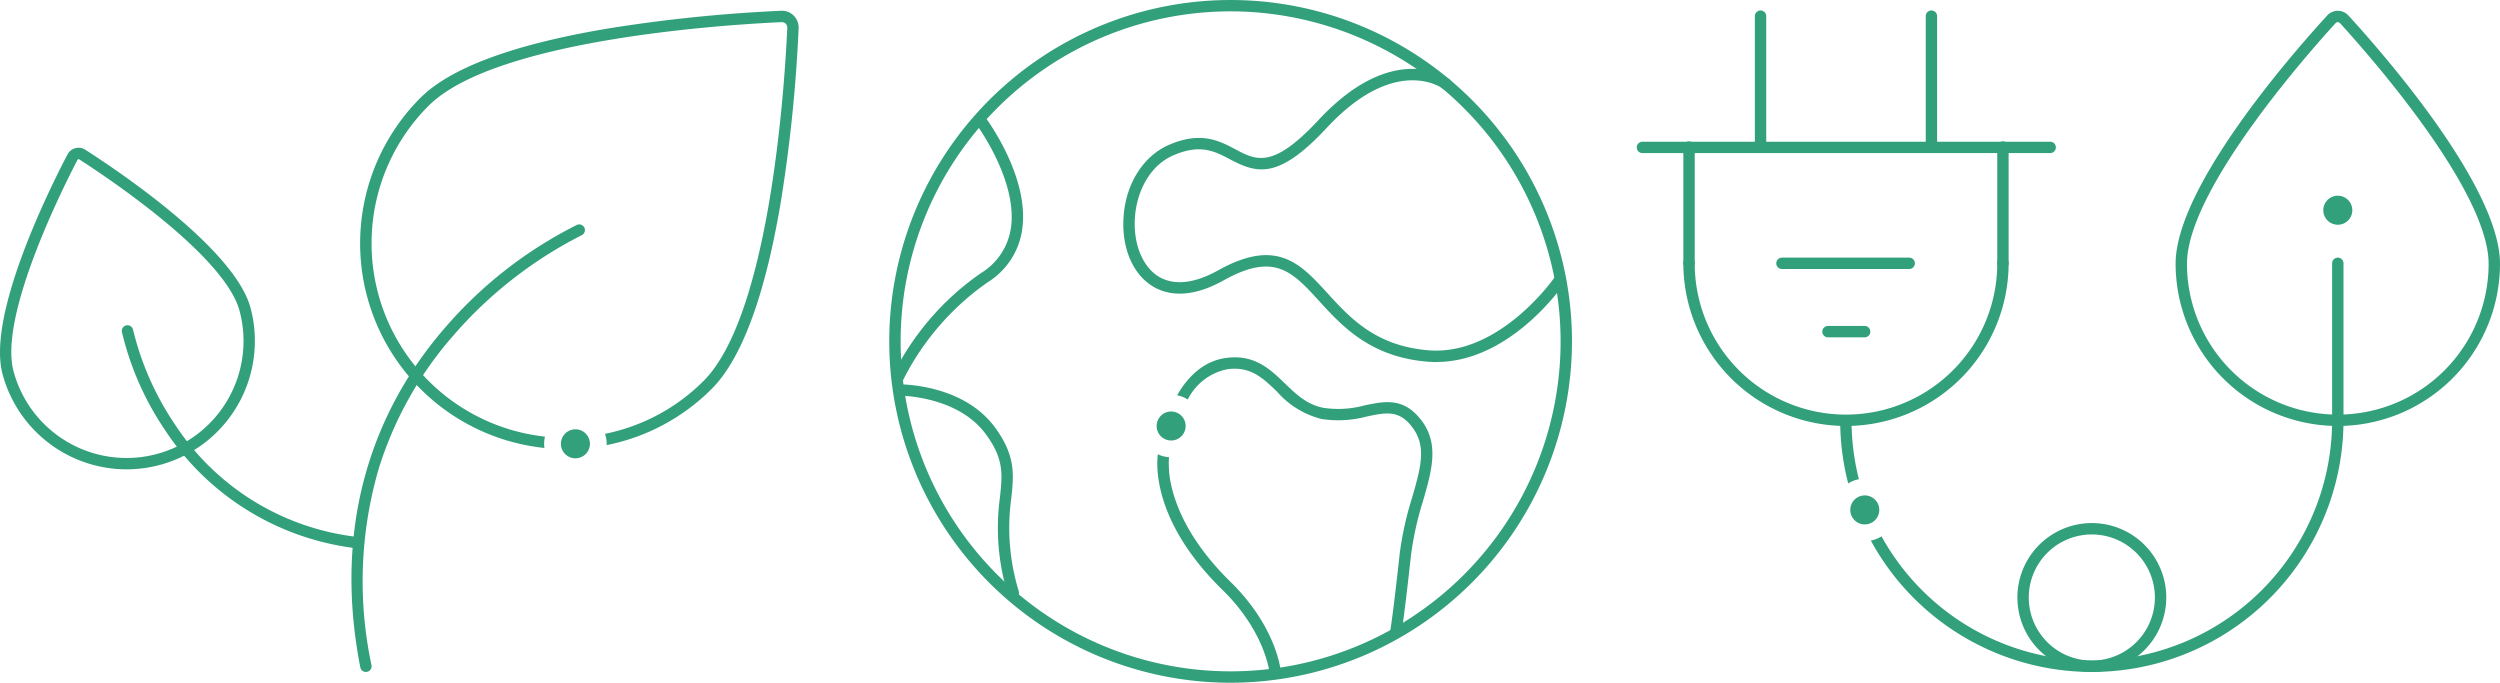 <svg id="Group_49426" data-name="Group 49426" xmlns="http://www.w3.org/2000/svg" xmlns:xlink="http://www.w3.org/1999/xlink" width="285.982" height="78.099" viewBox="0 0 285.982 78.099">
  <defs>
    <clipPath id="clip-path">
      <rect id="Rectangle_28410" data-name="Rectangle 28410" width="285.982" height="78.098" fill="#31a07b"/>
    </clipPath>
  </defs>
  <g id="Group_49425" data-name="Group 49425" clip-path="url(#clip-path)">
    <path id="Path_20328" data-name="Path 20328" d="M783.624,51.285A18.575,18.575,0,0,1,765.07,32.731c0-8.771,13.256-23.94,17.319-28.38a1.667,1.667,0,0,1,1.235-.562h0a1.664,1.664,0,0,1,1.234.562h0c4.063,4.44,17.319,19.607,17.319,28.38a18.575,18.575,0,0,1-18.554,18.554m0-46.195a.378.378,0,0,0-.275.14c-2.835,3.1-16.978,18.985-16.978,27.5a17.253,17.253,0,0,0,34.506,0c0-8.517-14.142-24.4-16.978-27.5a.378.378,0,0,0-.275-.14Z" transform="translate(-516.196 -2.556)" fill="#31a07b"/>
    <path id="Path_20329" data-name="Path 20329" d="M703.005,64.4a.651.651,0,0,1-.651-.651V50.486a.651.651,0,1,1,1.3,0V63.747a.651.651,0,0,1-.651.651" transform="translate(-473.882 -33.624)" fill="#31a07b"/>
    <path id="Path_20330" data-name="Path 20330" d="M592.613,64.4a.651.651,0,0,1-.651-.651V50.486a.651.651,0,1,1,1.3,0V63.747a.651.651,0,0,1-.651.651" transform="translate(-399.399 -33.624)" fill="#31a07b"/>
    <path id="Path_20331" data-name="Path 20331" d="M610.568,109.858a18.627,18.627,0,0,1-18.606-18.606.651.651,0,1,1,1.3,0,17.3,17.3,0,1,0,34.609,0,.651.651,0,1,1,1.3,0,18.627,18.627,0,0,1-18.606,18.606" transform="translate(-399.399 -61.129)" fill="#31a07b"/>
    <path id="Path_20332" data-name="Path 20332" d="M622.762,51.136H576.123a.651.651,0,0,1,0-1.3h46.639a.651.651,0,1,1,0,1.3" transform="translate(-388.273 -33.624)" fill="#31a07b"/>
    <path id="Path_20333" data-name="Path 20333" d="M617.763,20.069a.651.651,0,0,1-.651-.651V4.44a.651.651,0,1,1,1.3,0V19.418a.651.651,0,0,1-.651.651" transform="translate(-416.368 -2.556)" fill="#31a07b"/>
    <path id="Path_20334" data-name="Path 20334" d="M677.856,20.069a.651.651,0,0,1-.651-.651V4.44a.651.651,0,1,1,1.3,0V19.418a.651.651,0,0,1-.651.651" transform="translate(-456.913 -2.556)" fill="#31a07b"/>
    <path id="Path_20335" data-name="Path 20335" d="M639.949,91.9H625.4a.651.651,0,1,1,0-1.3h14.552a.651.651,0,0,1,0,1.3" transform="translate(-421.519 -61.129)" fill="#31a07b"/>
    <path id="Path_20336" data-name="Path 20336" d="M645.558,115.925h-4.191a.651.651,0,0,1,0-1.3h4.191a.651.651,0,1,1,0,1.3" transform="translate(-432.294 -77.337)" fill="#31a07b"/>
    <path id="Path_20337" data-name="Path 20337" d="M717.95,200.973a8.515,8.515,0,1,1,8.515-8.515,8.525,8.525,0,0,1-8.515,8.515m0-15.729a7.214,7.214,0,1,0,7.214,7.214,7.222,7.222,0,0,0-7.214-7.214" transform="translate(-478.659 -124.107)" fill="#31a07b"/>
    <path id="Path_20338" data-name="Path 20338" d="M125.245,130.088a.651.651,0,0,1-.638-.526c-3.656-18.728,3.281-31.5,9.744-38.913a48.664,48.664,0,0,1,15.054-11.71.651.651,0,0,1,.535,1.186A48.3,48.3,0,0,0,135.3,91.543a41.984,41.984,0,0,0-8.569,15.235,46,46,0,0,0-.845,22.535.65.65,0,0,1-.514.763.657.657,0,0,1-.125.012" transform="translate(-83.39 -53.222)" fill="#31a07b"/>
    <path id="Path_20339" data-name="Path 20339" d="M14.48,88.747A14.708,14.708,0,0,1,.286,77.832c-1.778-6.7,5.231-20.89,7.422-25.082a1.424,1.424,0,0,1,2.071-.55c3.982,2.553,17.111,11.4,18.887,18.1A14.687,14.687,0,0,1,14.48,88.747M1.543,77.5A13.381,13.381,0,0,0,27.409,70.63c-1.7-6.4-15.569-15.562-18.332-17.334a.164.164,0,0,0-.124-.033.173.173,0,0,0-.091.09C7.341,56.262-.155,71.094,1.543,77.5" transform="translate(0 -35.057)" fill="#31a07b"/>
    <path id="Path_20340" data-name="Path 20340" d="M69.734,139.841a.672.672,0,0,1-.088-.006,30.473,30.473,0,0,1-21.881-13.522,33.953,33.953,0,0,1-4.935-11.238.651.651,0,0,1,1.277-.249,33.311,33.311,0,0,0,4.767,10.805A28.838,28.838,0,0,0,69.82,138.546a.651.651,0,0,1-.086,1.3" transform="translate(-28.889 -77.119)" fill="#31a07b"/>
    <path id="Path_20341" data-name="Path 20341" d="M351.763,78.1a39.049,39.049,0,1,1,39.049-39.049A39.094,39.094,0,0,1,351.763,78.1m0-76.8a37.748,37.748,0,1,0,37.748,37.748A37.791,37.791,0,0,0,351.763,1.3" transform="translate(-210.989)" fill="#31a07b"/>
    <path id="Path_20342" data-name="Path 20342" d="M430.825,57.766q-.5,0-1.005-.041c-6.55-.537-9.789-4.083-12.391-6.933-3.087-3.38-5.125-5.613-10.935-2.371-4.059,2.266-6.714,1.583-8.227.61C396,47.575,394.774,44.5,395.059,41c.3-3.73,2.29-6.825,5.183-8.079,3.653-1.584,5.76-.468,7.618.518,2.38,1.261,4.26,2.257,9.475-3.344,8.594-9.229,14.745-4.854,15-4.663a.651.651,0,0,1-.772,1.048c-.227-.164-5.522-3.828-13.278,4.5-5.486,5.891-7.933,5.252-11.037,3.607-1.754-.93-3.411-1.808-6.492-.474-2.931,1.27-4.2,4.444-4.4,6.991-.242,2.97.784,5.649,2.614,6.826,1.74,1.119,4.122.894,6.89-.651,6.708-3.744,9.407-.79,12.53,2.629,2.576,2.821,5.5,6.018,11.536,6.514,8.174.665,14.389-8.284,14.451-8.374a.651.651,0,0,1,1.075.733c-.259.38-6.223,8.978-14.626,8.979" transform="translate(-266.52 -16.35)" fill="#31a07b"/>
    <path id="Path_20343" data-name="Path 20343" d="M314.509,70.976a.651.651,0,0,1-.591-.922A30.836,30.836,0,0,1,324.009,58.4a7.254,7.254,0,0,0,3.361-4.924c.958-5.5-3.927-12.086-3.976-12.152a.651.651,0,0,1,1.04-.782c.216.287,5.271,7.1,4.218,13.153a8.509,8.509,0,0,1-3.928,5.791A30.068,30.068,0,0,0,315.1,70.6a.651.651,0,0,1-.591.379" transform="translate(-211.762 -27.181)" fill="#31a07b"/>
    <path id="Path_20344" data-name="Path 20344" d="M328.085,159.652a.651.651,0,0,1-.626-.474,25.9,25.9,0,0,1-.9-11.121c.282-2.626.469-4.361-1.618-7.206-3.2-4.358-9.686-4.4-9.823-4.4h-.005a.651.651,0,0,1-.005-1.3c.3.011,7.271.007,10.882,4.931,2.385,3.252,2.154,5.4,1.862,8.114a24.754,24.754,0,0,0,.858,10.629.651.651,0,0,1-.45.8.641.641,0,0,1-.177.025" transform="translate(-212.17 -91.186)" fill="#31a07b"/>
    <path id="Path_20345" data-name="Path 20345" d="M176.268,4.345a1.931,1.931,0,0,0-1.489-.555,172.993,172.993,0,0,0-19.946,2.057C144.15,7.657,137,10.313,133.568,13.74A23.534,23.534,0,0,0,147.745,53.8a3.386,3.386,0,0,1,.064-1.3A22.239,22.239,0,0,1,134.488,14.66c7.751-7.751,34.971-9.332,40.349-9.57h.041a.646.646,0,0,1,.469.176.661.661,0,0,1,.175.512c-.238,5.38-1.82,32.6-9.57,40.349a22.112,22.112,0,0,1-11.276,6.055,3.575,3.575,0,0,1,.189,1.142c0,.05-.006.1-.008.149a23.415,23.415,0,0,0,12.014-6.426c3.428-3.428,6.083-10.583,7.893-21.265a172.934,172.934,0,0,0,2.057-19.946h0a1.953,1.953,0,0,0-.555-1.489" transform="translate(-85.465 -2.555)" fill="#31a07b"/>
    <path id="Path_20346" data-name="Path 20346" d="M197.249,152.625a1.659,1.659,0,1,0,1.659-1.659,1.659,1.659,0,0,0-1.659,1.659" transform="translate(-133.085 -101.857)" fill="#31a07b"/>
    <path id="Path_20347" data-name="Path 20347" d="M441.888,132.864c-2.007-2.635-4.184-2.182-6.488-1.7a11.427,11.427,0,0,1-4.7.28c-1.9-.365-3.123-1.545-4.424-2.8-1.722-1.655-3.5-3.365-6.776-2.9-2.233.318-4.125,1.784-5.543,4.261a3.552,3.552,0,0,1,1.218.487,6.451,6.451,0,0,1,4.509-3.46c2.644-.379,4.056.979,5.691,2.55a10.049,10.049,0,0,0,5.08,3.135,12.64,12.64,0,0,0,5.207-.284c2.215-.461,3.678-.766,5.188,1.216,1.679,2.2.97,4.659-.011,8.059a37.306,37.306,0,0,0-1.431,6.489c-.715,6.617-1.082,8.85-1.086,8.871a.65.65,0,1,0,1.283.214c.015-.09.375-2.277,1.1-8.945a36.317,36.317,0,0,1,1.388-6.268c1-3.48,1.871-6.485-.2-9.208" transform="translate(-279.301 -84.79)" fill="#31a07b"/>
    <path id="Path_20348" data-name="Path 20348" d="M408.748,164a11.48,11.48,0,0,1-.435-3.921,3.537,3.537,0,0,1-1.275-.33c-.172,1.333-.512,7.774,7.39,15.507,4.823,4.72,5.359,9.3,5.363,9.345a.651.651,0,0,0,.647.585l.066,0a.651.651,0,0,0,.582-.713c-.021-.2-.566-5.072-5.748-10.145-4.268-4.177-5.94-7.921-6.591-10.326" transform="translate(-274.589 -107.781)" fill="#31a07b"/>
    <path id="Path_20349" data-name="Path 20349" d="M406.737,146.357A1.659,1.659,0,1,0,408.4,144.7a1.659,1.659,0,0,0-1.659,1.659" transform="translate(-274.427 -97.628)" fill="#31a07b"/>
    <path id="Path_20350" data-name="Path 20350" d="M649.254,153.188a27.447,27.447,0,0,1-.839-6.74.651.651,0,0,0-1.3,0,28.729,28.729,0,0,0,.918,7.222,3.554,3.554,0,0,1,1.222-.482" transform="translate(-436.611 -98.371)" fill="#31a07b"/>
    <path id="Path_20351" data-name="Path 20351" d="M711.316,90.6a.651.651,0,0,0-.651.651v17.955A27.48,27.48,0,0,1,659.12,122.48a3.552,3.552,0,0,1-1.219.49,28.784,28.784,0,0,0,54.067-13.763V91.252a.651.651,0,0,0-.651-.651" transform="translate(-443.888 -61.129)" fill="#31a07b"/>
    <path id="Path_20352" data-name="Path 20352" d="M650.666,175.875a1.659,1.659,0,1,0,1.659-1.659,1.659,1.659,0,0,0-1.659,1.659" transform="translate(-439.007 -117.544)" fill="#31a07b"/>
    <path id="Path_20353" data-name="Path 20353" d="M817.008,70.488a1.659,1.659,0,1,0,1.659-1.659,1.659,1.659,0,0,0-1.659,1.659" transform="translate(-551.239 -46.439)" fill="#31a07b"/>
  </g>
</svg>
